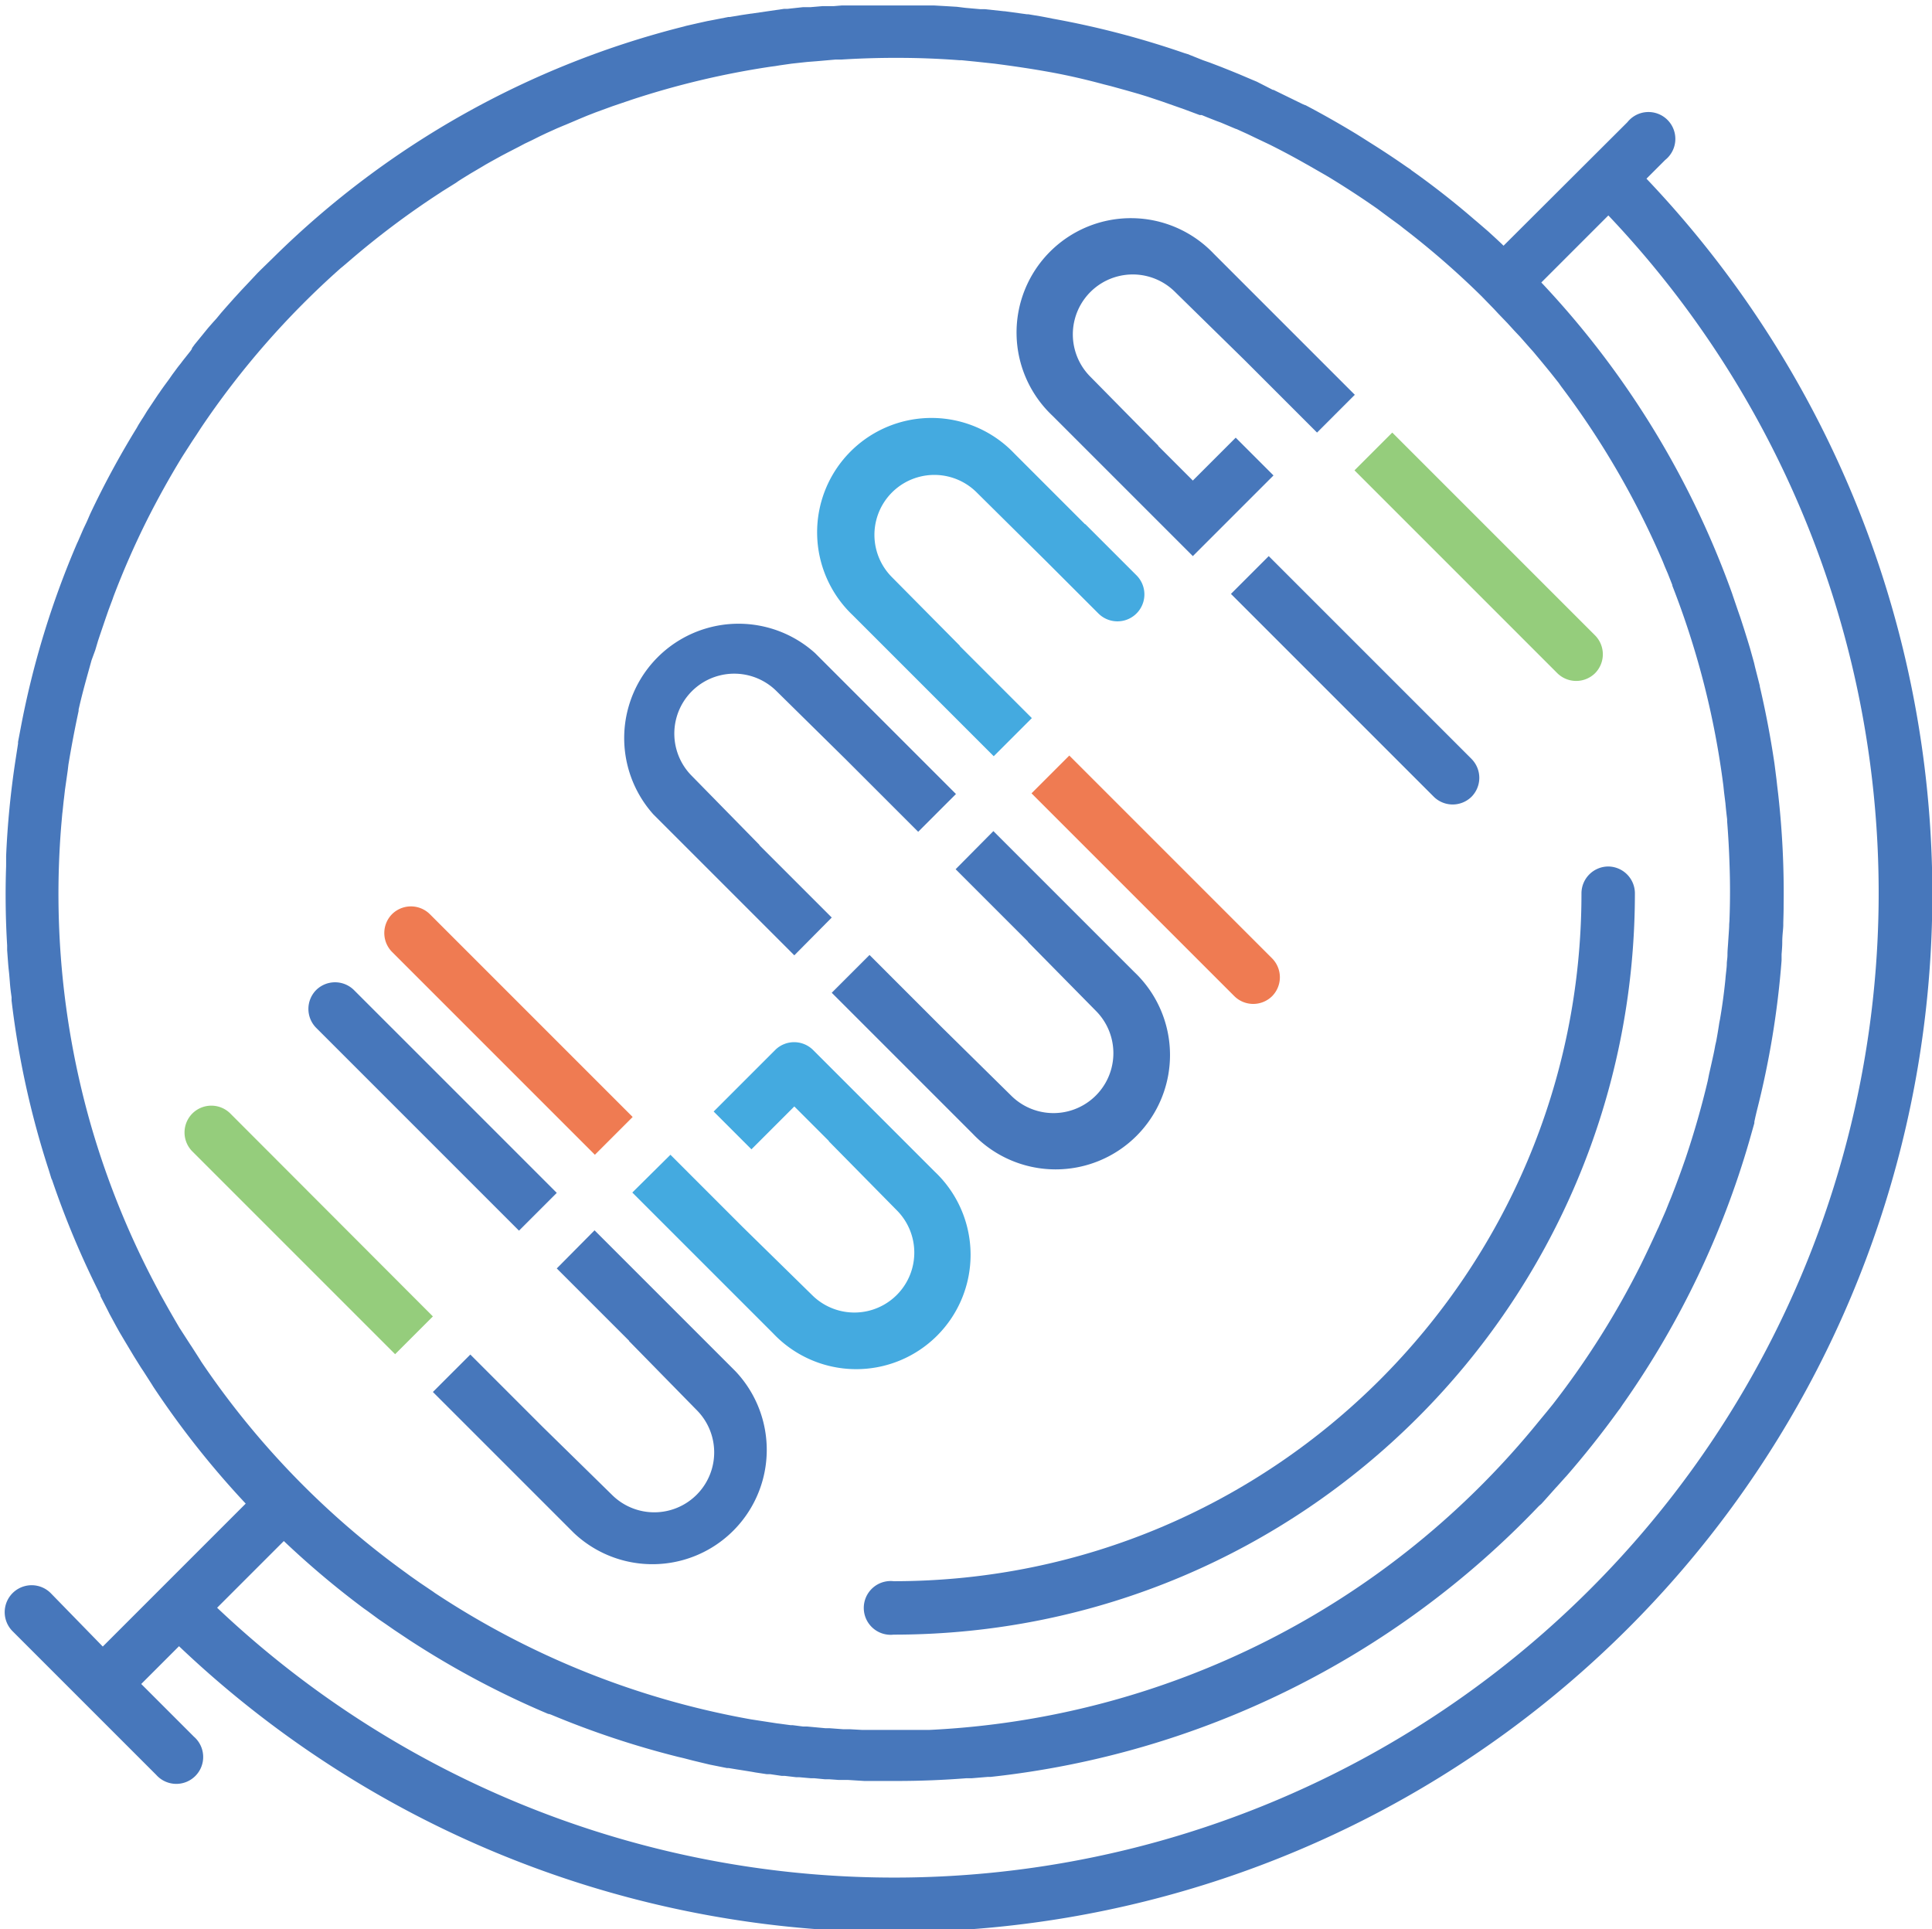 <svg xmlns="http://www.w3.org/2000/svg" viewBox="0 0 567.7 566.9"><defs><style>.a{fill:#4777bb;}.b{fill:#95cd7c;}.c{fill:#ef7b52;}.d{fill:#44aae0;}</style></defs><title>Artboard 1</title><path class="a" d="M472.6,254.6a7.9,7.9,0,0,0-7.9,7.9c0,111.6-90.5,202.1-202.1,202.1a7.9,7.9,0,1,0,0,15.7h0c120.3,0,217.8-97.5,217.8-217.9A7.9,7.9,0,0,0,472.6,254.6Z"/><path class="a" d="M244.4,269.6l-21.3-21.3h.1L203.3,228a17.6,17.6,0,0,1,24.9-24.9l20.3,20h0l21.3,21.3,11.1-11.1-41.4-41.4A33.6,33.6,0,0,0,192,239.3l41.4,41.4Z"/><path class="a" d="M163.6,372.7l21.3,21.3h-.1l19.9,20.3a17.6,17.6,0,1,1-24.9,24.9l-20.3-19.9h0l-21.3-21.3L127.2,409l41.4,41.4a33.6,33.6,0,0,0,47.5-47.5l-41.4-41.4Z"/><path class="a" d="M280.8,255.4l21.3,21.3h-.1L322,297a17.6,17.6,0,1,1-24.9,24.9l-20.3-20h0l-21.3-21.3-11.1,11.1,41.4,41.4a33.6,33.6,0,1,0,47.5-47.5l-41.4-41.4Z"/><path class="b" d="M56.5,327.2a7.9,7.9,0,0,0,0,11.1l59.6,59.6,11.1-11.1L67.7,327.2A7.9,7.9,0,0,0,56.5,327.2Z"/><path class="a" d="M92.9,290.9a7.9,7.9,0,0,0,0,11.1l59.6,59.6,11.1-11.1L104,290.9A7.9,7.9,0,0,0,92.9,290.9Z"/><path class="c" d="M115.2,268.6a7.9,7.9,0,0,0,0,11.1l59.6,59.6,11.1-11.1-59.6-59.6A7.9,7.9,0,0,0,115.2,268.6Z"/><path class="a" d="M432.4,234.1a7.9,7.9,0,0,0,0-11.1l-59.6-59.6-11.1,11.1,59.6,59.6A7.9,7.9,0,0,0,432.4,234.1Z"/><path class="b" d="M468.7,197.8a7.9,7.9,0,0,0,0-11.1l-59.6-59.6-11.1,11.1,59.6,59.6A7.9,7.9,0,0,0,468.7,197.8Z"/><path class="c" d="M373.8,292.7a7.9,7.9,0,0,0,0-11.1l-59.6-59.6-11.1,11.1,59.6,59.6A7.9,7.9,0,0,0,373.8,292.7Z"/><path class="a" d="M345.4,85.9l20.3,19.9h0l21.3,21.3L398.1,116,356.7,74.6a33.6,33.6,0,1,0-47.5,47.5l30.2,30.2h0l11.1,11.1,11.1-11.1h0l12.6-12.6-11.1-11.1-12.6,12.6-10.2-10.2h.1l-20-20.3a17.6,17.6,0,1,1,24.9-24.9Z"/><path class="d" d="M238.9,308.5l6.2,6.2,29.6,29.6a33.6,33.6,0,1,1-47.5,47.5l-41.4-41.4L197,339.3l21.3,21.3h0l20.3,19.9a17.6,17.6,0,1,0,24.9-24.9l-20-20.3h.1l-10.2-10.2-12.6,12.6-11.1-11.1,18.2-18.2h0A7.9,7.9,0,0,1,238.9,308.5Z"/><path class="d" d="M333.9,169l-15-15h-.1l-20.7-20.7a33.6,33.6,0,1,0-47.5,47.5l20.7,20.7,20.7,20.7,5.6-5.6,5.6-5.6-10.6-10.6-10.6-10.6h.1l-10-10.1-10-10.1a17.6,17.6,0,1,1,24.9-24.9l10.1,10,10.1,10h0l.7.7h0l8.2,8.2,1.7,1.7.6.6h0l4.4,4.4A7.9,7.9,0,1,0,333.9,169Z"/><path class="a" d="M483.8,52.5l5.5-5.5a7.9,7.9,0,1,0-11.1-11.1L441.8,72.2l-.5-.5-1.6-1.5-2.4-2.2-2.9-2.5-1.3-1.1q-8.8-7.6-18.4-14.4l-.2-.2-1.2-.8q-5.3-3.7-10.9-7.2l-2.2-1.4-1.6-1q-7.4-4.5-15-8.5h-.1l-.7-.3-8.6-4.2h-.2L369.3,24l-1.2-.5-4-1.7-2.2-.9-3-1.2-3.4-1.3-2-.7L349,15.9l-1-.3A259.5,259.5,0,0,0,309.4,5.5l-2-.4-1.6-.3-3.6-.6h-.4l-6.6-.9H295l-5.6-.6h-1.3l-4.5-.4L281.2,2l-3.3-.2-3.5-.2h-27l-2.4.2h-3.3l-3.5.3H236l-4.6.5h-1l-9.6,1.4h-.1l-2.7.4-3.6.6H214l-4.6.9-1.6.3-2.7.6-3.5.8-.7.2A262.7,262.7,0,0,0,80.7,75.3l-.2.2-3.9,3.8-.9.9-3,3.2L71,85.2l-2.2,2.4-2.4,2.7L65,91.9l-1.4,1.7-1,1.1-.7.8-.7.8-.9,1.1-1.3,1.6-1.8,2.2-.8,1.1v.2l-.4.6L53.7,106l-.6.8-.8,1-1.7,2.3-.9,1.3-1.4,1.9-1,1.4-.4.6-.5.7-2,3-1.2,1.8-1.1,1.8-.4.6-1,1.6-.5.9A259.4,259.4,0,0,0,26.5,151l-1,2.3-1,2.1-1.6,3.7-.2.4A259.4,259.4,0,0,0,6.1,213.8L5.3,218c0,.2,0,.3,0,.5q-.4,2.6-.8,5.2a259.8,259.8,0,0,0-2.7,27.8v2.6a2.2,2.2,0,0,0,0,.3q-.4,11.8.3,23.4v1.4c.1,1.3.2,2.7.3,4s.2,2,.3,3l.2,2.4c.1,1.5.3,3,.5,4.4v1A259.8,259.8,0,0,0,14.4,344l.7,2.3.2.4a261.8,261.8,0,0,0,14.2,33.8v.3l2.2,4.3.5,1,1.9,3.5,1,1.8,1.6,2.7,1.5,2.5,1.2,2,2,3.2.8,1.2,2.5,3.9.3.5a261.8,261.8,0,0,0,27.2,34.4l-39,39h0l-3,3L14.9,468.1A7.9,7.9,0,0,0,3.7,479.3l10.2,10.2h0l10.9,10.9h0l21.1,21.1A7.9,7.9,0,1,0,57,510.3L46.8,500.1h0l-5.3-5.3,1.8-1.8h0l5.5-5.5,3.8-3.8A305,305,0,0,0,483.8,52.5ZM58.9,399.7l-2.5-3.9-.6-.9-2-3.1-1.1-1.7-1.4-2.4-1.5-2.6-.9-1.6L47,380.1l-.4-.8a247,247,0,0,1-19.8-48.4,247,247,0,0,1-8.8-88.4l.3-3.4h0c.2-1.5.3-3,.5-4.5l.3-2.6q.4-2.8.8-5.6l.2-1.7q1.3-7.9,3-15.8v-.4c.8-3.6,1.8-7.3,2.8-10.9l1-3.6L28,191l.8-2.7.6-1.8,1.7-5,.8-2.3,1.2-3.2h0l.2-.6a245.7,245.7,0,0,1,10-22.8q4.7-9.3,10-18l.5-.8,2.7-4.2,1.2-1.8,1.3-2a247,247,0,0,1,41.1-47l.5-.4,2-1.7a247.1,247.1,0,0,1,26.8-20.1l.3-.2.3-.2,4-2.5.7-.5,1.1-.7,2.6-1.6,1.2-.7,2.2-1.3,1-.6,1.6-.9,2.9-1.6,1.9-1,3.3-1.7,1.7-.9,2.1-1,2.4-1.2,1.9-.9,3.1-1.4,1.9-.8.5-.2,2.6-1.1,1.4-.6,2.4-1,1.8-.7.5-.2,4.1-1.5,1.1-.4,5.3-1.8h0a246.8,246.8,0,0,1,41.1-9.8l1.5-.2,1.2-.2,3.5-.5,4.6-.5,2.6-.2,5.7-.5h1.7q8-.5,16-.5h.4q9.2,0,18.4.7h.6l4,.4,2.8.3,2.8.3c5.4.7,10.9,1.5,16.4,2.5s10.6,2.2,15.8,3.6l2,.5,4.7,1.3,3.5,1,2.6.8,4.2,1.4,5.4,1.9.6.2,5.1,1.9h.6l1.7.7,2.8,1.1,1.1.4,4.5,1.9h.1l3.3,1.5,2.5,1.2,4,1.9q5.4,2.7,10.5,5.6l.9.5,4.7,2.7,1.2.7q7.4,4.5,14.4,9.4l1.2.9,2.7,2,2.6,1.9,1,.8a246.9,246.9,0,0,1,22.8,19.8l.4.4,3.5,3.6,1.3,1.4,2.6,2.7,2.1,2.3,1.7,1.8,2.9,3.3h0l.9,1,2.5,3,1.4,1.7,1.3,1.6,2.3,2.9.7,1a247,247,0,0,1,29.9,51.5l.6,1.5.9,2.1,1.3,3.3v.2a246.9,246.9,0,0,1,15,58.8l.2,1.9.4,3.2q.2,2.3.5,4.7v.6q.5,6.2.7,12.5.3,8.2,0,16.2c0,.7-.1,1.3-.1,2s-.2,3.3-.3,4.9-.2,2.4-.2,3.6-.2,1.8-.2,2.8-.3,2.9-.4,4.4q-.6,6-1.6,11.8l-.2,1q-.4,2.7-.9,5.4l-.3,1.3c-.3,1.8-.7,3.5-1.1,5.3l-.7,3.1-.4,2q-2.7,11.4-6.5,22.7-2,5.8-4.2,11.4l-.7,1.7-1,2.5-2.1,4.8-.2.4q-2.4,5.3-5,10.6a246.5,246.5,0,0,1-25.8,40.9l-1.7,2.1-2.4,2.9A245.7,245.7,0,0,1,273,508.3H253.4l-3.6-.2h-2l-4-.3h-1.2l-5.4-.5H236l-3.1-.4h-.6l-3.7-.5h-.1l-7.8-1.2A246.5,246.5,0,0,1,127.7,468l-.4-.3-4-2.7-2.7-1.9-1.5-1.1A246.3,246.3,0,0,1,59,399.9ZM467.2,467a289.2,289.2,0,0,1-403.4,5.4l19.6-19.6a259.5,259.5,0,0,0,23.5,19.8l1,.7,3.4,2.5,2.2,1.5,2.3,1.6,3.6,2.4.9.6a259.4,259.4,0,0,0,40.8,21.7h.2l.6.2a261.4,261.4,0,0,0,37.3,12.4l1.7.4,2.7.7,2.9.7,2.1.5,5,1h.5l2.4.4,1.3.2,3.1.5,1.1.2,3.3.5h1l3.4.5h.9l3.4.4h.9l3.4.3h1l3.1.3h1.3l2.8.2h2.7l4.8.3h9.3q10.4,0,20.6-.8h1.6l4.8-.4h.8a261.4,261.4,0,0,0,161.1-79.6l.7-.6,1-1.1,3.3-3.7h0l.2-.2,2.6-2.9.2-.2q8.1-9.3,15.4-19.4l.4-.5.8-1.2.7-1a259.6,259.6,0,0,0,36.5-76.4l1.5-5.3v-.4l.3-1.4.4-1.7a259.3,259.3,0,0,0,7.3-44.3v-1.8c.1-1.2.2-2.4.2-3.6s.1-2.3.2-3.4.1-1.3.1-2,.1-3.2.1-4.8,0-.4,0-.6a259.8,259.8,0,0,0-1.6-32.7l-.3-2.5-.2-1.8q-.3-2.4-.6-4.7h0q-1.7-11.5-4.3-22.6v-.2l-1.4-5.5-.3-1.3-1.2-4.3-.7-2.3-1-3.2-1.1-3.4-.7-2-1.5-4.4-.3-.9a262,262,0,0,0-56-91.2l19.7-19.7A289.2,289.2,0,0,1,467.2,467Z"/></svg>